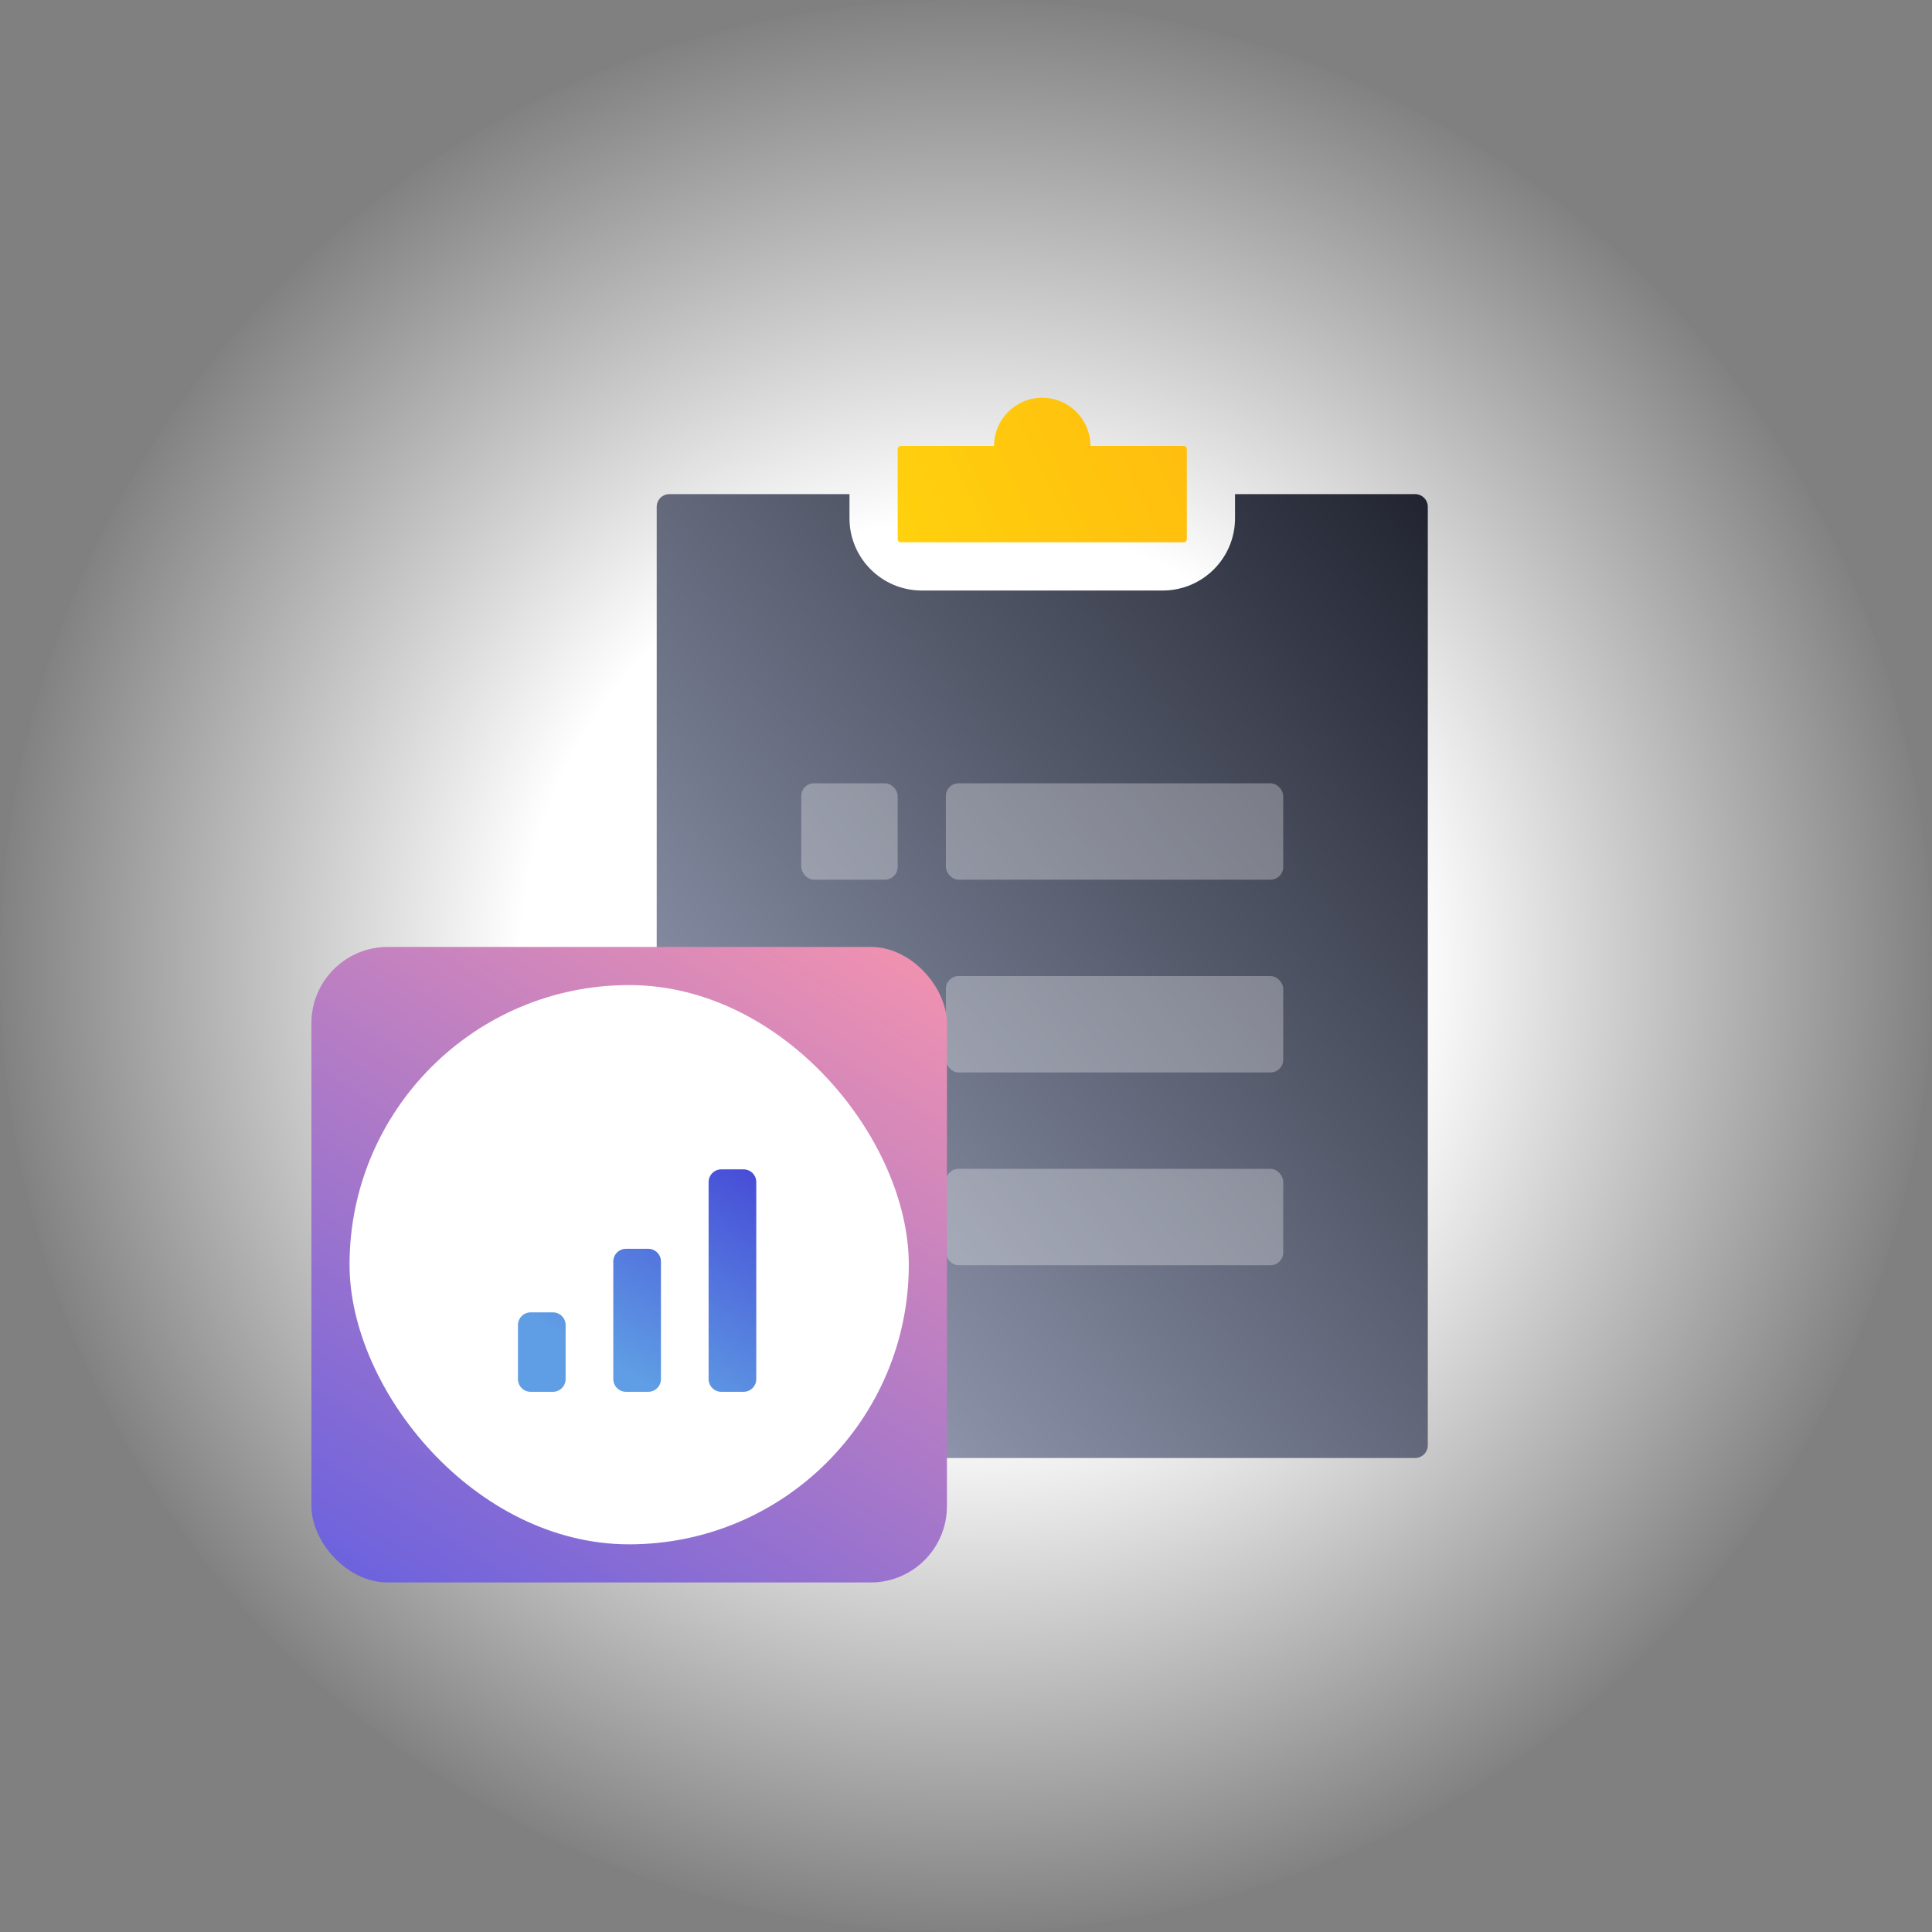 <svg width="304" height="304" viewBox="0 0 304 304" fill="none" xmlns="http://www.w3.org/2000/svg">
<rect x="0" y="0" width="304" height="304" fill="#808080" stroke="none"/>
<circle cx="152" cy="152" r="152" fill="url(#paint0_radial_1618_1384)"/>
<path fill-rule="evenodd" clip-rule="evenodd" d="M133.665 77.75H105.332C104.227 77.75 103.332 78.645 103.332 79.75V227.417C103.332 228.521 104.227 229.417 105.332 229.417H222.665C223.77 229.417 224.665 228.521 224.665 227.417V79.75C224.665 78.645 223.77 77.75 222.665 77.75H194.332V81.542C194.332 87.824 189.239 92.917 182.957 92.917H145.04C138.758 92.917 133.665 87.824 133.665 81.542V77.75Z" fill="url(#paint1_linear_1618_1384)"/>
<path fill-rule="evenodd" clip-rule="evenodd" d="M171.583 70.167L186.25 70.167C186.526 70.167 186.75 70.391 186.75 70.667V84.833C186.75 85.109 186.526 85.333 186.25 85.333H141.75C141.474 85.333 141.25 85.109 141.25 84.833V70.667C141.25 70.391 141.474 70.167 141.75 70.167L156.417 70.167C156.417 65.978 159.812 62.583 164 62.583C168.188 62.583 171.583 65.978 171.583 70.167Z" fill="url(#paint2_linear_1618_1384)"/>
<rect opacity="0.3" x="148.832" y="123.25" width="53.083" height="15.167" rx="2" fill="white"/>
<rect opacity="0.3" x="126.082" y="123.25" width="15.167" height="15.167" rx="2" fill="white"/>
<rect opacity="0.3" x="126.082" y="153.583" width="15.167" height="15.167" rx="2" fill="white"/>
<rect opacity="0.3" x="148.832" y="153.583" width="53.083" height="15.167" rx="2" fill="white"/>
<rect opacity="0.3" x="126.082" y="183.917" width="15.167" height="15.167" rx="2" fill="white"/>
<rect opacity="0.3" x="148.832" y="183.917" width="53.083" height="15.167" rx="2" fill="white"/>
<rect x="49" y="149" width="100" height="100" rx="12" fill="url(#paint3_linear_1618_1384)"/>
<rect x="55" y="155" width="88" height="88" rx="44" fill="white"/>
<path fill-rule="evenodd" clip-rule="evenodd" d="M111.5 186C111.5 184.896 112.395 184 113.5 184H117C118.105 184 119 184.896 119 186V217C119 218.105 118.105 219 117 219H113.5C112.395 219 111.5 218.105 111.5 217V186ZM96.5 198.5C96.5 197.395 97.395 196.5 98.5 196.5H102C103.105 196.5 104 197.395 104 198.5V217C104 218.105 103.105 219 102 219H98.5C97.395 219 96.5 218.105 96.5 217V198.5ZM83.5 206.5C82.395 206.5 81.5 207.395 81.5 208.5V217C81.5 218.105 82.395 219 83.5 219H87C88.105 219 89 218.105 89 217V208.5C89 207.395 88.105 206.5 87 206.5H83.5Z" fill="url(#paint4_linear_1618_1384)"/>
<defs>
<radialGradient id="paint0_radial_1618_1384" cx="0" cy="0" r="1" gradientUnits="userSpaceOnUse" gradientTransform="translate(152 152) rotate(90) scale(152)">
<stop offset="0.456" stop-color="white"/>
<stop offset="1" stop-color="white" stop-opacity="0"/>
</radialGradient>
<linearGradient id="paint1_linear_1618_1384" x1="224.665" y1="77.75" x2="76.698" y2="196.124" gradientUnits="userSpaceOnUse">
<stop stop-color="#212430"/>
<stop offset="1" stop-color="#A5ADC6"/>
</linearGradient>
<linearGradient id="paint2_linear_1618_1384" x1="187" y1="63" x2="141" y2="85" gradientUnits="userSpaceOnUse">
<stop stop-color="#FFBC0E"/>
<stop offset="1" stop-color="#FFD10E"/>
</linearGradient>
<linearGradient id="paint3_linear_1618_1384" x1="47.881" y1="258.237" x2="125.141" y2="134.145" gradientUnits="userSpaceOnUse">
<stop stop-color="#605EE2"/>
<stop offset="1" stop-color="#F493AF"/>
</linearGradient>
<linearGradient id="paint4_linear_1618_1384" x1="118.962" y1="184.288" x2="100.075" y2="217.223" gradientUnits="userSpaceOnUse">
<stop stop-color="#474DD7"/>
<stop offset="1" stop-color="#5F9EE4"/>
</linearGradient>
</defs>
</svg>
